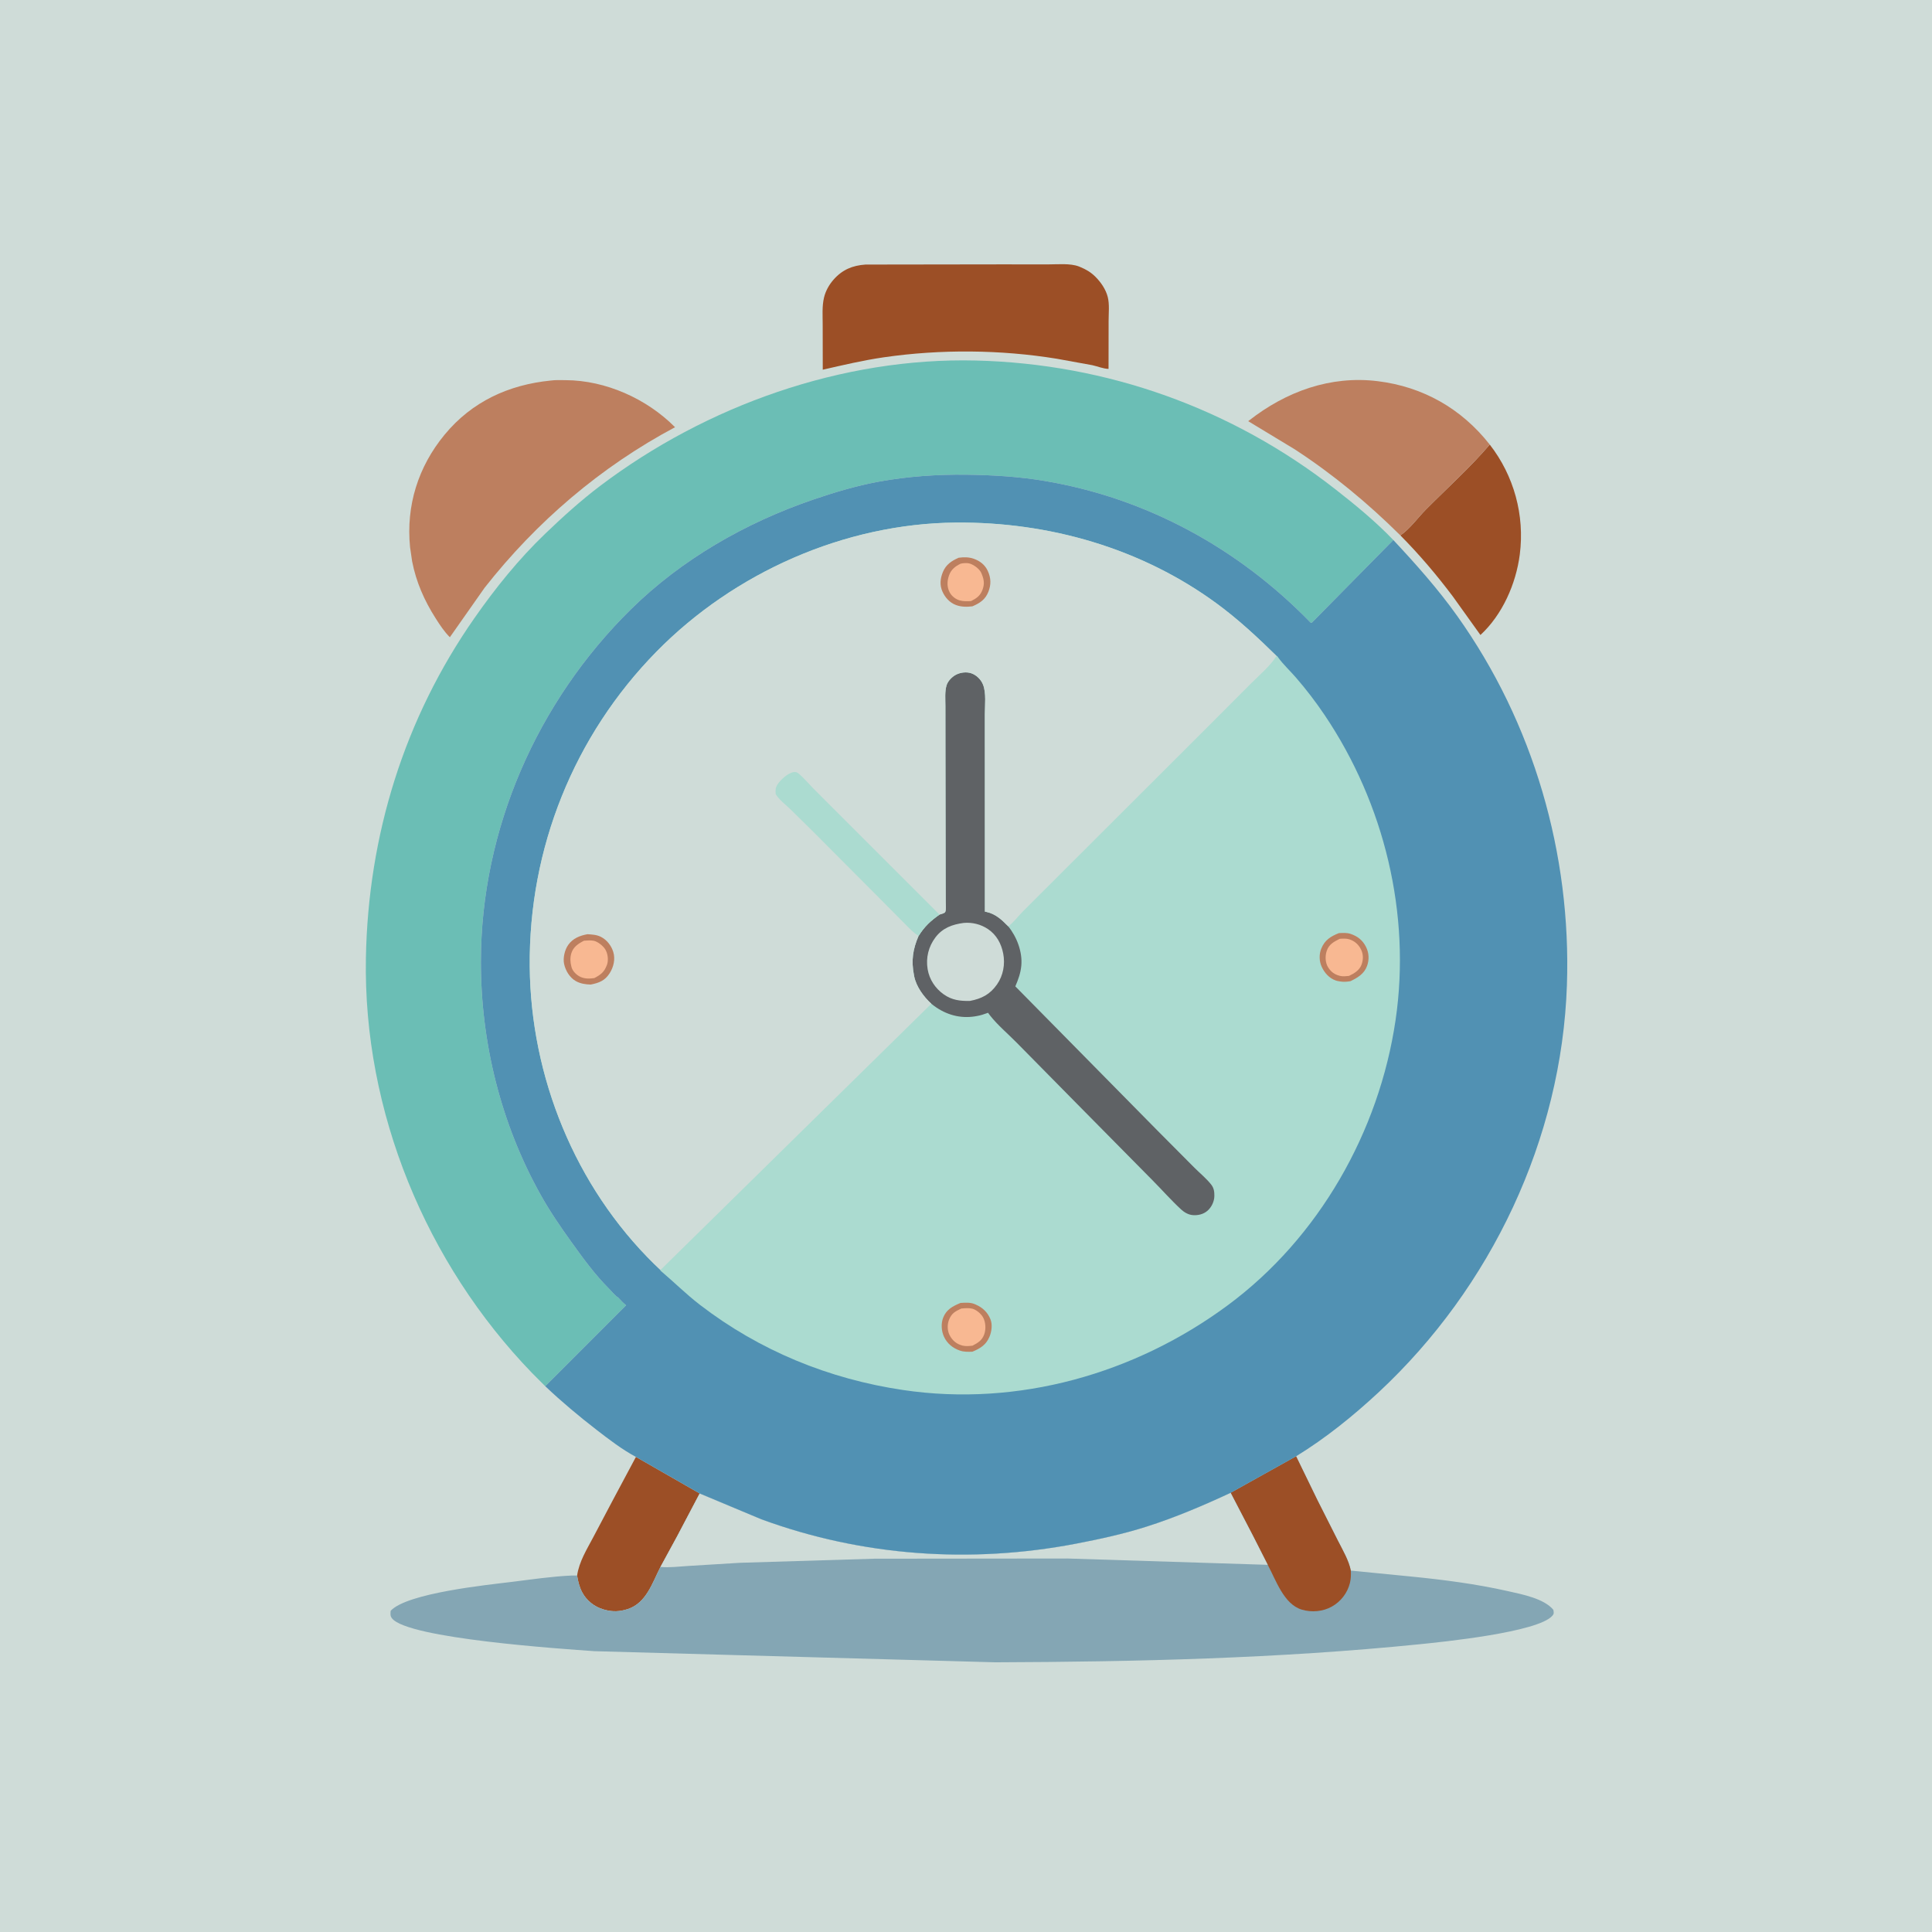 <svg version="1.1" xmlns="http://www.w3.org/2000/svg" style="display: block;" viewBox="0 0 2048 2048" width="1024" height="1024">
<path transform="translate(0,0)" fill="rgb(207,220,216)" d="M -0 -0 L 2048 0 L 2048 2048 L -0 2048 L -0 -0 z"/>
<path transform="translate(0,0)" fill="rgb(156,79,38)" d="M 674.122 1544.38 L 741.719 1583.14 L 717.566 1629 L 700.132 1661 C 691.513 1677.76 685.186 1699.2 665.588 1705.64 C 657.096 1708.43 649.466 1708.81 640.841 1706.36 L 639.483 1705.98 C 630.009 1703.2 621.754 1696.65 617.149 1687.89 C 614.162 1682.21 612.777 1676.44 611.74 1670.16 C 614.018 1655.05 621.931 1642.72 628.924 1629.43 L 649.46 1590.55 L 674.122 1544.38 z"/>
<path transform="translate(0,0)" fill="rgb(156,79,38)" d="M 1579.19 471.257 C 1604.91 504.306 1616.37 546.198 1611.04 587.758 C 1607.04 618.871 1592.59 651.677 1569.33 673.12 L 1540.01 632.178 C 1523.09 609.655 1504.31 587.512 1484.45 567.537 C 1494.4 560.848 1502.9 548.828 1511.45 540.191 C 1533.94 517.49 1558.48 495.547 1579.19 471.257 z"/>
<path transform="translate(0,0)" fill="rgb(189,127,95)" d="M 1484.45 567.537 C 1450.13 533.493 1412.99 502.712 1372.46 476.293 L 1323.15 446.464 L 1323.82 445.935 C 1363.06 415.14 1410.09 397.871 1460.5 404.07 C 1508.5 409.974 1549.3 433.179 1579.19 471.257 C 1558.48 495.547 1533.94 517.49 1511.45 540.191 C 1502.9 548.828 1494.4 560.848 1484.45 567.537 z"/>
<path transform="translate(0,0)" fill="rgb(156,79,38)" d="M 917.452 280.446 L 1061.97 280.241 L 1110.97 280.279 C 1120.78 280.296 1134.44 278.899 1143.62 282.445 L 1145 283.022 C 1151.17 285.534 1156.35 288.569 1161.09 293.287 C 1166.97 299.144 1172.18 306.654 1174.26 314.817 C 1176.23 322.514 1175.16 332.09 1175.17 340.05 L 1175.1 391.034 C 1169.63 390.958 1163.26 388.277 1157.86 387.107 L 1120.42 380.313 C 1060.64 370.554 996.981 370.063 937.054 378.73 C 915.148 381.898 893.716 386.972 872.161 391.9 L 872.082 344.057 C 872.089 334.678 871.297 324.691 873.469 315.522 C 875.133 308.497 878.765 301.966 883.5 296.55 C 892.832 285.877 903.646 281.41 917.452 280.446 z"/>
<path transform="translate(0,0)" fill="rgb(189,127,95)" d="M 583.682 403.408 C 588.79 402.698 594.354 402.96 599.528 402.982 C 642.171 403.169 685.697 422.742 715.571 452.863 C 636.868 494.781 568.799 552.948 513.741 622.997 L 476.872 675.485 C 470.905 669.609 466.177 662.31 461.692 655.275 C 449.761 636.558 441.09 616.814 436.865 595 L 434.691 580.1 C 430.275 536.128 443.251 494.754 471.305 460.771 C 500.278 425.674 539.163 407.871 583.682 403.408 z"/>
<path transform="translate(0,0)" fill="rgb(132,166,180)" d="M 1373.93 1543.72 L 1396.4 1589.93 L 1418.26 1633.21 C 1423.3 1643.14 1429.74 1653.94 1431.95 1664.91 L 1495.3 1671.14 C 1529.83 1674.56 1564.64 1679.02 1598.5 1686.68 C 1613.4 1690.05 1636.7 1694.44 1646.65 1706.5 C 1647 1709.2 1647.57 1710.41 1645.66 1712.66 C 1630.68 1730.34 1528.38 1740.59 1504.5 1743 C 1355.39 1758.06 1204.79 1761.58 1054.97 1762.11 L 630.066 1750.32 C 595.409 1747.82 432.468 1737.05 415.5 1715.49 C 413.487 1712.93 413.881 1710.53 414.123 1707.5 C 431.627 1688.63 516.876 1680.03 543.109 1676.8 C 564.019 1674.22 584.931 1671.06 606 1670.13 L 611.74 1670.16 C 612.777 1676.44 614.162 1682.21 617.149 1687.89 C 621.754 1696.65 630.009 1703.2 639.483 1705.98 L 640.841 1706.36 C 649.466 1708.81 657.096 1708.43 665.588 1705.64 C 685.186 1699.2 691.513 1677.76 700.132 1661 L 717.566 1629 L 741.719 1583.14 L 807.233 1610.56 C 914.099 1649.72 1028.98 1657.72 1140.43 1636.39 C 1165.68 1631.56 1190.74 1626.12 1215.29 1618.31 C 1245.62 1608.67 1275.69 1595.86 1304.51 1582.43 L 1373.93 1543.72 z"/>
<path transform="translate(0,0)" fill="rgb(156,79,38)" d="M 1373.93 1543.72 L 1396.4 1589.93 L 1418.26 1633.21 C 1423.3 1643.14 1429.74 1653.94 1431.95 1664.91 C 1432.11 1669.45 1432.09 1673.57 1430.99 1678 C 1428.32 1688.67 1421.4 1697.66 1411.79 1703.06 C 1402.32 1708.38 1390.29 1709.38 1379.94 1706.27 C 1360.8 1700.52 1352.55 1674.83 1343.85 1658.78 L 1328.21 1628 L 1304.51 1582.43 L 1373.93 1543.72 z"/>
<path transform="translate(0,0)" fill="rgb(207,220,216)" d="M 741.719 1583.14 L 807.233 1610.56 C 914.099 1649.72 1028.98 1657.72 1140.43 1636.39 C 1165.68 1631.56 1190.74 1626.12 1215.29 1618.31 C 1245.62 1608.67 1275.69 1595.86 1304.51 1582.43 L 1328.21 1628 L 1343.85 1658.78 L 1131.64 1652.08 L 926.853 1652.29 L 784.369 1656.63 L 729.225 1660 C 720.047 1660.55 709.237 1661.96 700.132 1661 L 717.566 1629 L 741.719 1583.14 z"/>
<path transform="translate(0,0)" fill="rgb(107,190,181)" d="M 577.975 1469.45 L 564.052 1455.5 C 451.511 1339.05 384.916 1178.06 387.87 1015.5 C 390.231 885.553 428.499 761.697 503.061 655 C 525.293 623.188 549.802 592.758 577.855 565.843 C 596.381 548.068 615.528 530.701 636.015 515.198 C 748.657 429.953 892.626 378.69 1034.5 382.171 C 1173.8 385.59 1305.96 432.948 1415.62 518.702 C 1437.14 535.526 1458.06 552.709 1476.99 572.451 L 1390.63 660.049 L 1389.3 660.008 C 1312.96 581.353 1215.56 527.928 1107.04 509.758 C 1079.65 505.171 1052.18 503.566 1024.45 503.199 C 993.716 502.793 961.237 505.063 930.999 510.677 C 907.395 515.059 884.125 522.02 861.434 529.799 C 790.342 554.17 722.615 592.904 668.849 645.854 C 569.239 743.949 509.941 879.144 509.774 1019.2 C 509.671 1105.35 531.095 1191.58 573.327 1266.95 C 582.957 1284.14 594.027 1300.31 605.5 1316.3 C 617.875 1333.55 630.517 1351 645.562 1366.04 C 647.223 1367.7 653.313 1374.73 655.052 1375.21 C 657.841 1378.15 660.535 1381.13 663.709 1383.67 L 577.975 1469.45 z"/>
<path transform="translate(0,0)" fill="rgb(81,145,179)" d="M 655.052 1375.21 C 653.313 1374.73 647.223 1367.7 645.562 1366.04 C 630.517 1351 617.875 1333.55 605.5 1316.3 C 594.027 1300.31 582.957 1284.14 573.327 1266.95 C 531.095 1191.58 509.671 1105.35 509.774 1019.2 C 509.941 879.144 569.239 743.949 668.849 645.854 C 722.615 592.904 790.342 554.17 861.434 529.799 C 884.125 522.02 907.395 515.059 930.999 510.677 C 961.237 505.063 993.716 502.793 1024.45 503.199 C 1052.18 503.566 1079.65 505.171 1107.04 509.758 C 1215.56 527.928 1312.96 581.353 1389.3 660.008 L 1390.63 660.049 L 1476.99 572.451 C 1500.86 597.981 1524.38 624.383 1544.68 652.89 C 1625.54 766.417 1665.71 905.176 1661 1044.19 C 1655.49 1207.36 1580.67 1364.75 1461.64 1475.66 C 1434.83 1500.64 1405.22 1524.58 1373.93 1543.72 L 1304.51 1582.43 C 1275.69 1595.86 1245.62 1608.67 1215.29 1618.31 C 1190.74 1626.12 1165.68 1631.56 1140.43 1636.39 C 1028.98 1657.72 914.099 1649.72 807.233 1610.56 L 741.719 1583.14 L 674.122 1544.38 C 659.776 1536.77 645.421 1525.77 632.599 1515.86 C 613.65 1501.21 595.366 1485.93 577.975 1469.45 L 663.709 1383.67 C 660.535 1381.13 657.841 1378.15 655.052 1375.21 z"/>
<path transform="translate(0,0)" fill="rgb(171,219,208)" d="M 700.126 1346.27 L 693.456 1339.91 C 609.603 1257.55 562.587 1141.56 561.54 1024.5 C 560.421 899.43 608.345 779.946 695.897 690.768 C 778.199 606.938 895.246 554.957 1013.13 553.947 C 1111.87 553.102 1209.65 581.016 1289.69 639.686 C 1312.33 656.279 1333.21 675.677 1353.18 695.32 L 1353.97 695.599 L 1354.88 696.891 C 1360.3 704.414 1367.73 711.291 1373.85 718.358 C 1384.72 730.903 1394.89 744.221 1404.16 757.986 C 1467.49 851.959 1495.9 969.078 1479.35 1081.43 C 1461.94 1199.68 1398.05 1312.22 1301.44 1383.66 C 1203.09 1456.39 1079.25 1491.51 957.461 1473.5 C 878.769 1461.86 805.271 1431.83 742.091 1383.27 C 727.211 1371.84 714.305 1358.86 700.054 1346.86 L 700.126 1346.27 z"/>
<path transform="translate(0,0)" fill="rgb(189,127,95)" d="M 1419.25 989.153 C 1423.45 988.923 1427.58 988.619 1431.64 989.952 C 1439.05 992.383 1444.43 996.645 1447.95 1003.6 C 1451.25 1010.13 1451.6 1017.21 1449.09 1024.07 C 1446.08 1032.3 1438.99 1036.57 1431.47 1040.12 C 1427.58 1040.73 1424.26 1041.03 1420.35 1040.35 L 1419 1040.1 C 1417.98 1039.91 1417.01 1039.75 1416.03 1039.41 C 1409.02 1036.92 1404.04 1031.38 1401.03 1024.77 C 1398.33 1018.85 1398.16 1011.57 1400.62 1005.54 C 1404.34 996.422 1410.56 992.621 1419.25 989.153 z"/>
<path transform="translate(0,0)" fill="rgb(248,184,146)" d="M 1420.2 995.166 C 1423.64 994.979 1427.11 994.686 1430.43 995.74 C 1436.09 997.534 1440.39 1001.49 1442.92 1006.84 C 1445.28 1011.81 1445.17 1017.32 1443.33 1022.44 C 1441.13 1028.56 1435.53 1031.88 1429.97 1034.5 C 1426.93 1034.82 1423.71 1035.24 1420.7 1034.53 C 1414.91 1033.18 1411.01 1030.43 1407.87 1025.42 C 1404.8 1020.53 1404.56 1013.6 1406.32 1008.2 C 1408.66 1000.99 1413.89 998.345 1420.2 995.166 z"/>
<path transform="translate(0,0)" fill="rgb(189,127,95)" d="M 1018.2 1381.16 C 1023.31 1380.93 1028.28 1380.39 1033.13 1382.37 L 1034.5 1382.98 C 1041.66 1386.07 1047.06 1391.25 1049.96 1398.56 C 1052.19 1404.21 1051.17 1411.51 1048.92 1416.93 C 1045.29 1425.69 1039.12 1429.39 1030.83 1432.85 C 1026.25 1433.01 1021.95 1433.18 1017.54 1431.67 C 1010.06 1429.11 1003.94 1424.17 1000.62 1416.9 C 997.893 1410.92 997.375 1403.04 999.76 1396.89 C 1003.22 1387.98 1009.97 1384.61 1018.2 1381.16 z"/>
<path transform="translate(0,0)" fill="rgb(248,184,146)" d="M 1018.94 1387.12 C 1022.59 1386.76 1026.92 1386.37 1030.5 1387.22 C 1034.87 1388.27 1039.97 1392.59 1042.1 1396.5 C 1044.89 1401.6 1045.3 1408.89 1043.34 1414.38 C 1041.02 1420.91 1036.74 1423.41 1030.92 1426.47 C 1027.7 1426.86 1023.73 1427.22 1020.58 1426.45 C 1014.14 1424.87 1009.63 1421.18 1006.63 1415.34 C 1004.13 1410.45 1003.99 1404.11 1006.01 1399 C 1008.71 1392.17 1012.44 1390.18 1018.94 1387.12 z"/>
<path transform="translate(0,0)" fill="rgb(95,98,101)" d="M 995.88 969.508 C 997.472 968.948 1001.45 968.178 1002.04 966.628 C 1003.13 963.755 1002.53 959.619 1002.52 956.537 L 1002.44 930.94 L 1002.2 787.903 L 1002.17 748.458 C 1002.18 741.448 1001.37 733.109 1003.42 726.387 C 1004.81 721.852 1009.29 717.338 1013.43 715.207 C 1018.11 712.8 1024.44 711.976 1029.48 713.665 C 1035.04 715.53 1039.78 720.196 1041.98 725.566 C 1045.63 734.444 1043.97 747.583 1043.98 757.157 L 1044 808.438 L 1044.04 966.378 L 1045.68 966.695 C 1055.43 968.751 1062.03 975.13 1068.76 981.949 C 1077.85 993.052 1083.96 1009.05 1082.63 1023.56 C 1081.91 1031.47 1079.42 1038.36 1076.28 1045.59 L 1226.92 1198.41 L 1266.22 1237.92 C 1271.96 1243.66 1279.13 1249.49 1284.06 1255.89 C 1286.85 1259.52 1287.34 1263.46 1287.27 1267.91 C 1287.18 1273.63 1284.32 1279.65 1280.01 1283.41 C 1275.69 1287.18 1269.91 1288.55 1264.28 1288.06 C 1259.68 1287.67 1255.35 1285.13 1252 1282.04 C 1241.6 1272.45 1231.88 1261.4 1221.88 1251.32 L 1142.04 1170.51 L 1077.87 1105.41 C 1068.69 1096.07 1057.57 1086.73 1049.52 1076.49 L 1047.37 1073.6 C 1043.25 1075.1 1039.36 1076.44 1035 1077.13 L 1033.51 1077.39 C 1017.8 1079.89 1003.01 1075.7 990.263 1066.35 L 987.253 1064.03 C 979.181 1056.65 971.309 1045.95 969.096 1035.02 L 968.812 1033.5 C 965.859 1018.25 967.611 1006.29 973.759 992.034 C 979.879 982.206 986.446 976.083 995.88 969.508 z"/>
<path transform="translate(0,0)" fill="rgb(207,220,216)" d="M 1021.55 978.336 C 1030.66 977.51 1039.81 979.8 1047.38 984.915 C 1056.38 990.99 1061.4 1000.28 1063.44 1010.78 C 1065.63 1022.08 1063.5 1034.04 1056.89 1043.51 C 1049.45 1054.18 1040.56 1058.65 1028.13 1061.03 C 1017.79 1061.2 1009.2 1060.27 1000.42 1054.09 C 991.413 1047.74 985.161 1038.32 983.335 1027.39 C 981.314 1015.3 984.228 1003.43 991.628 993.652 C 999.23 983.613 1009.55 979.924 1021.55 978.336 z"/>
<path transform="translate(0,0)" fill="rgb(207,220,216)" d="M 700.126 1346.27 L 693.456 1339.91 C 609.603 1257.55 562.587 1141.56 561.54 1024.5 C 560.421 899.43 608.345 779.946 695.897 690.768 C 778.199 606.938 895.246 554.957 1013.13 553.947 C 1111.87 553.102 1209.65 581.016 1289.69 639.686 C 1312.33 656.279 1333.21 675.677 1353.18 695.32 C 1346.53 705.955 1334.99 715.601 1326.13 724.496 L 1279.7 771.021 L 1121.47 929.028 L 1084.23 966.213 C 1079.32 971.183 1074.4 977.955 1068.76 981.949 C 1062.03 975.13 1055.43 968.751 1045.68 966.695 L 1044.04 966.378 L 1044 808.438 L 1043.98 757.157 C 1043.97 747.583 1045.63 734.444 1041.98 725.566 C 1039.78 720.196 1035.04 715.53 1029.48 713.665 C 1024.44 711.976 1018.11 712.8 1013.43 715.207 C 1009.29 717.338 1004.81 721.852 1003.42 726.387 C 1001.37 733.109 1002.18 741.448 1002.17 748.458 L 1002.2 787.903 L 1002.44 930.94 L 1002.52 956.537 C 1002.53 959.619 1003.13 963.755 1002.04 966.628 C 1001.45 968.178 997.472 968.948 995.88 969.508 C 986.446 976.083 979.879 982.206 973.759 992.034 C 967.611 1006.29 965.859 1018.25 968.812 1033.5 L 969.096 1035.02 C 971.309 1045.95 979.181 1056.65 987.253 1064.03 L 700.126 1346.27 z"/>
<path transform="translate(0,0)" fill="rgb(189,127,95)" d="M 1016.29 591.216 C 1021.72 590.53 1026.98 590.449 1032.19 592.288 C 1038.81 594.624 1044.14 598.75 1047.1 605.219 C 1050.52 612.698 1050.74 619.62 1047.74 627.293 C 1044.48 635.59 1038.63 639.382 1030.8 642.729 C 1024.92 643.457 1019 643.446 1013.39 641.361 C 1006.71 638.874 1001.83 633.399 998.983 626.978 C 995.95 620.129 996.696 613.238 999.463 606.461 C 1002.74 598.433 1008.7 594.509 1016.29 591.216 z"/>
<path transform="translate(0,0)" fill="rgb(248,184,146)" d="M 1018.4 597.5 C 1020.96 596.902 1024.8 596.606 1027.35 597.235 C 1031.99 598.38 1038.21 602.932 1040.18 607.265 L 1040.88 609 C 1043.17 614.606 1043.69 619.114 1041.58 624.94 C 1039.24 631.435 1035.27 634.23 1029.32 637.172 C 1025.58 637.415 1021.08 637.503 1017.46 636.487 C 1013.01 635.235 1008.84 631.995 1006.68 627.908 C 1003.64 622.191 1003.91 615.931 1006 609.966 C 1008.18 603.71 1012.6 600.267 1018.4 597.5 z"/>
<path transform="translate(0,0)" fill="rgb(189,127,95)" d="M 622.763 990.297 C 627.741 990.651 632.408 990.811 636.943 993.076 C 643.3 996.253 648.114 1002.49 650.137 1009.26 C 652.418 1016.89 650.42 1025.11 646.251 1031.69 C 641.284 1039.55 634.827 1042.01 626.13 1043.67 C 620.637 1043.52 615.311 1042.74 610.44 1040.02 C 603.997 1036.41 599.582 1029.08 598.003 1022 C 596.569 1015.56 598.598 1006.85 602.435 1001.5 C 607.377 994.616 614.741 991.761 622.763 990.297 z"/>
<path transform="translate(0,0)" fill="rgb(248,184,146)" d="M 619.114 997.168 C 622.373 996.891 626.294 996.617 629.5 997.274 C 633.521 998.098 639.063 1002.5 641.301 1005.9 C 644.21 1010.32 645.101 1016.69 643.716 1021.89 L 643.098 1023.5 C 640.48 1030.51 636.494 1033.45 629.969 1036.84 C 624.477 1037.56 619.001 1037.74 614.036 1034.89 C 610.59 1032.92 607.038 1029.38 605.918 1025.48 L 605.666 1024.5 C 604.429 1020.09 604.256 1014.94 605.626 1010.52 C 607.738 1003.71 613.014 1000.24 619.114 997.168 z"/>
<path transform="translate(0,0)" fill="rgb(171,219,208)" d="M 973.759 992.034 C 968.82 989.28 964.112 984.184 960.078 980.184 L 938.146 958.056 L 862.129 881.743 L 837.423 857.417 C 832.538 852.728 825.72 847.629 822.299 841.802 C 821.918 838.003 821.941 835.372 823.91 832 C 826.78 827.082 835.449 819.144 841.398 818.456 C 843.843 818.173 845.121 818.722 846.882 820.233 C 852.181 824.78 856.916 830.43 861.812 835.443 L 887.045 860.705 L 995.88 969.508 C 986.446 976.083 979.879 982.206 973.759 992.034 z"/>
</svg>